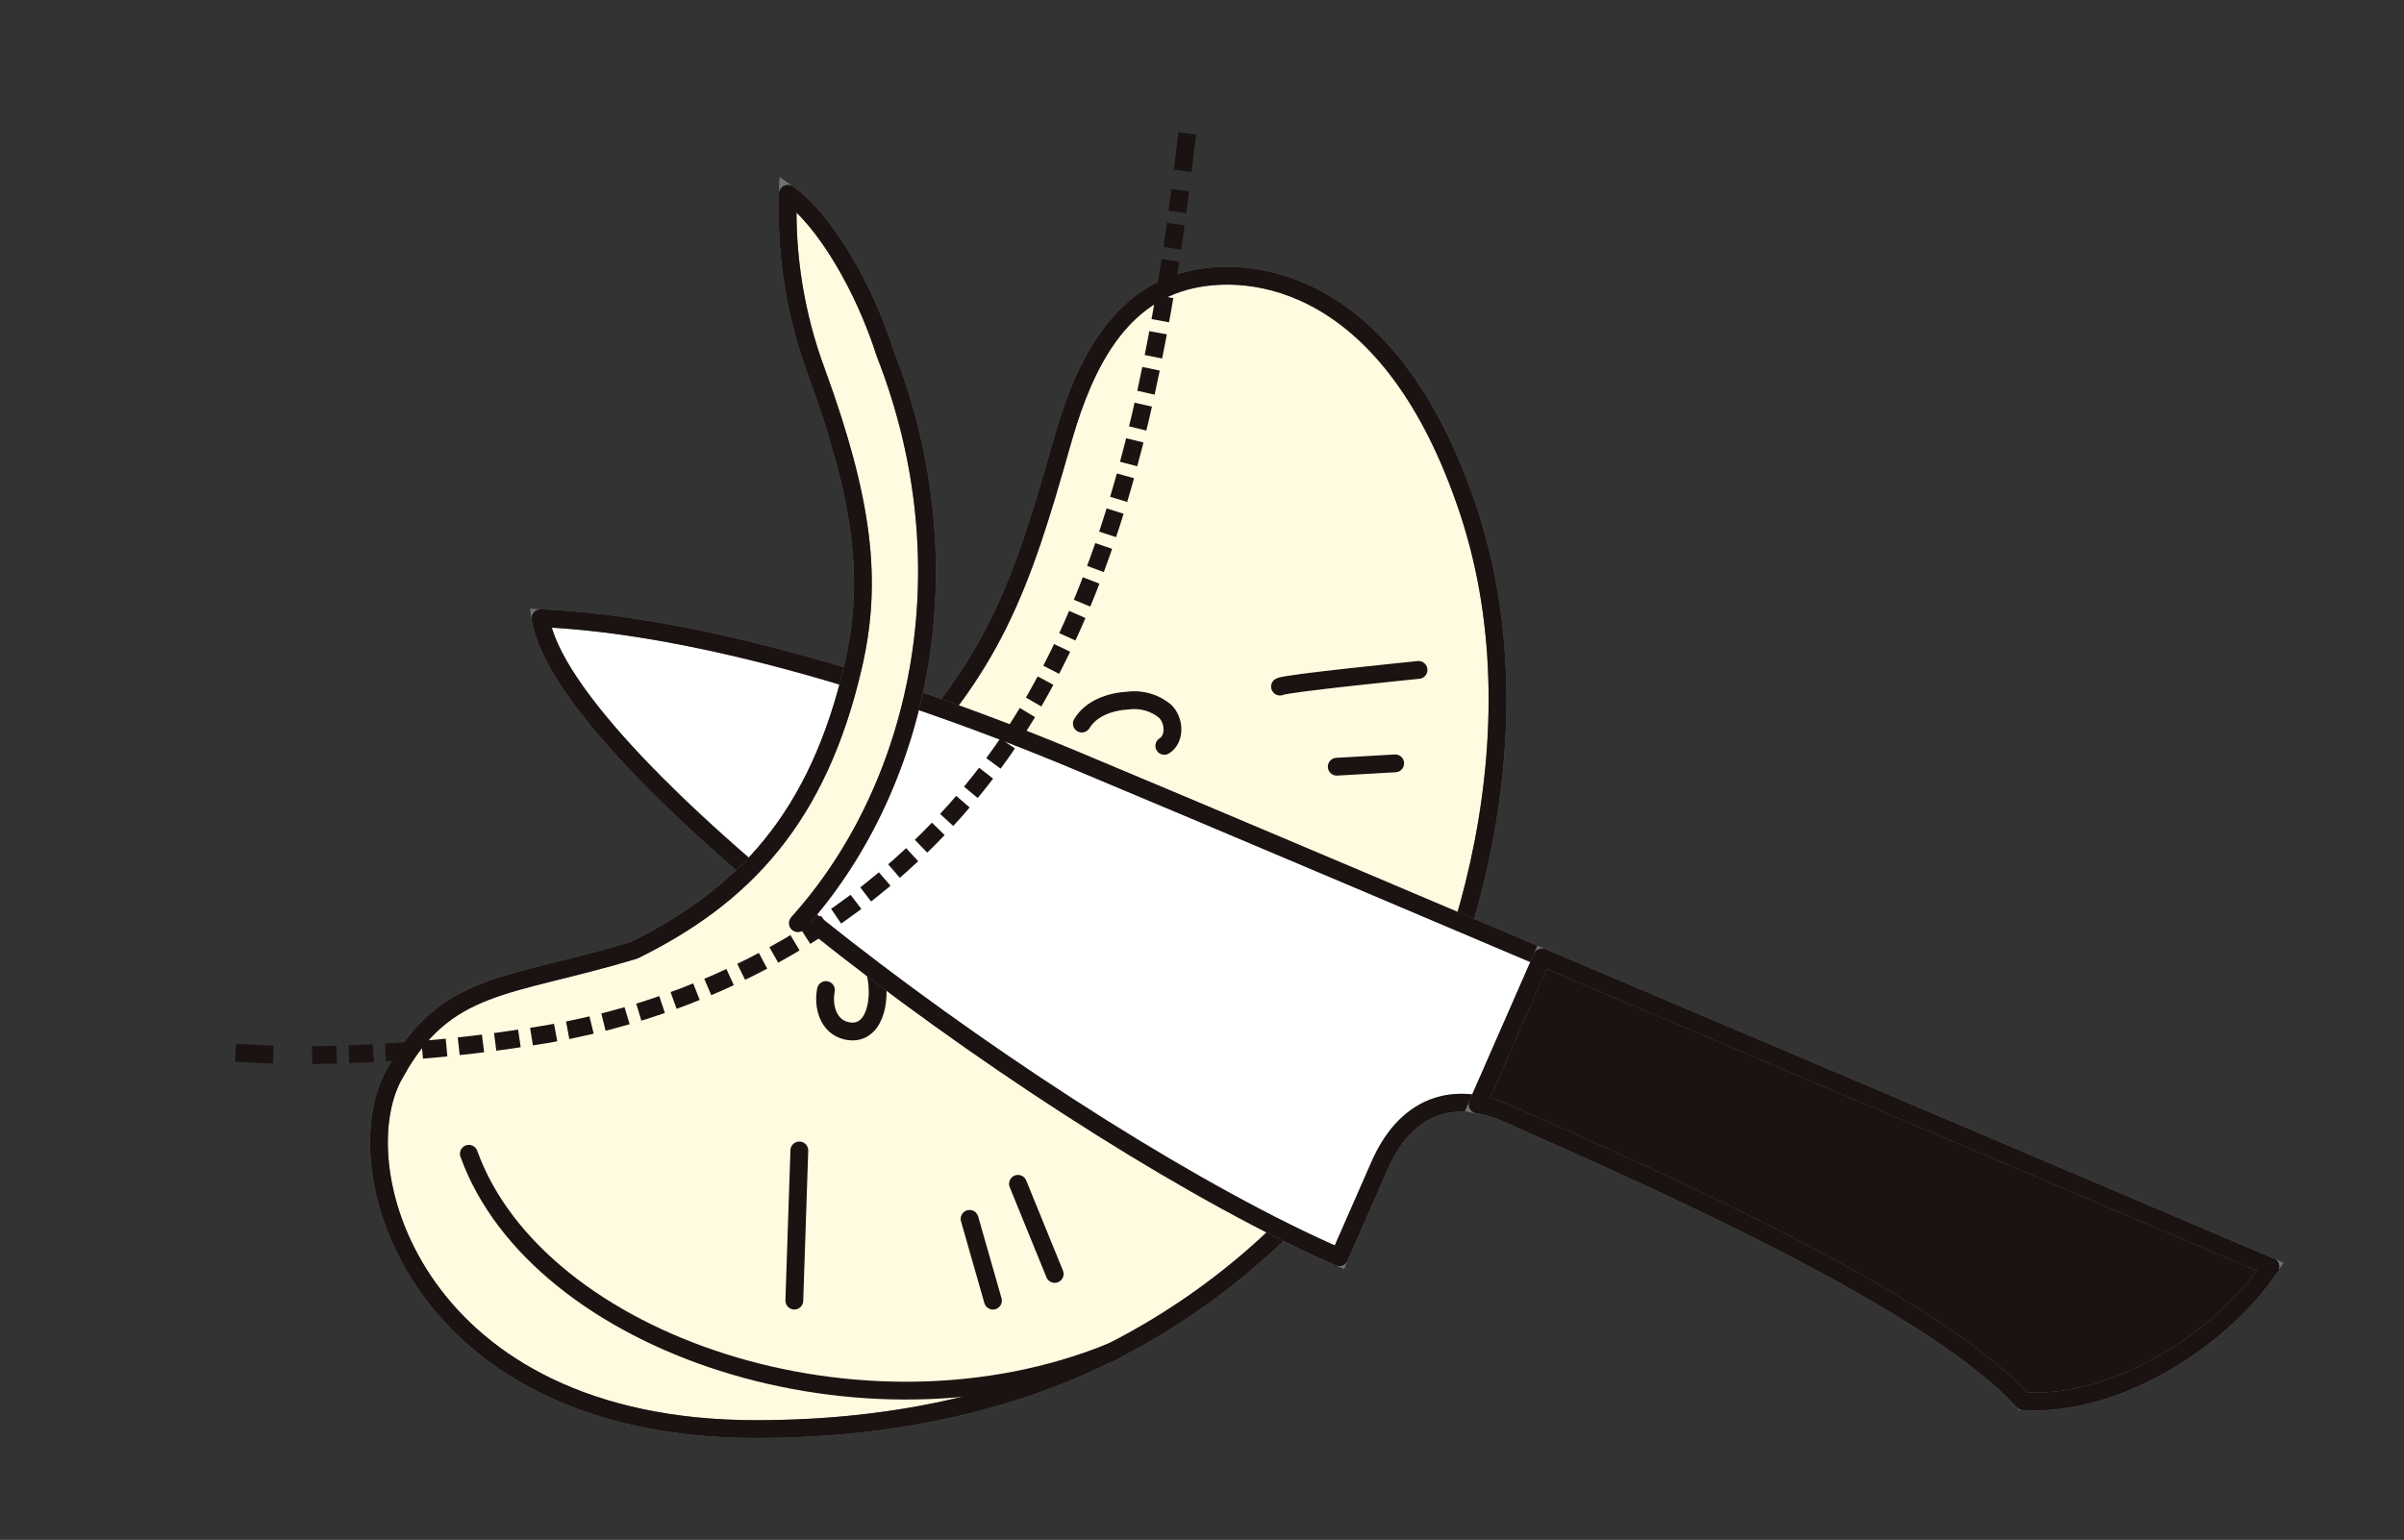 <?xml version="1.0" encoding="UTF-8"?>
<svg id="_レイヤー_1" xmlns="http://www.w3.org/2000/svg" xmlns:xlink="http://www.w3.org/1999/xlink" version="1.1" viewBox="0 0 270 173">
  <rect x="0" y="0" width="270" height="173" fill="#333333" stroke="none"/>
  <!-- Generator: Adobe Illustrator 29.1.0, SVG Export Plug-In . SVG Version: 2.1.0 Build 142)  -->
  <defs>
    <style>
      .st0, .st1, .st2, .st3 {
        fill: none;
      }

      .st1, .st4, .st2, .st5, .st3, .st6 {
        stroke-width: 2px;
      }

      .st1, .st2, .st3 {
        stroke: #1a1311;
        stroke-linejoin: round;
      }

      .st4 {
        fill: #1a1311;
      }

      .st4, .st5, .st6 {
        stroke: #707070;
      }

      .st2 {
        stroke-dasharray: 2.749 1.375;
      }

      .st5 {
        fill: #fffbe0;
      }

      .st3 {
        stroke-linecap: round;
      }

      .st7 {
        clip-path: url(#clippath);
      }

      .st6 {
        fill: #fff;
      }
    </style>
    <clipPath id="clippath">
      <rect class="st0" x="26.383" y="14.858" width="231.25" height="148.348"/>
    </clipPath>
  </defs>
  <g class="st7">
    <g id="_グループ_137">
      <g id="_グループ_140">
        <path id="_パス_405" class="st5" d="M254.168,141.963l-4.085-1.737-5.177-2.2c-.114-.048-.222-.1-.34-.143-.877-.371-1.8-.764-2.77-1.178l-4.066-1.728-.073-.032c-2.284-.975-4.749-2.02-7.366-3.132-.556-.238-1.115-.476-1.687-.718-.191-.083-.384-.165-.572-.245-1.334-.565-2.694-1.147-4.094-1.741l-3.38-1.436c-9.51-4.043-20.2-8.586-31.042-13.188l-7.541-3.2-3.192-1.353c-1.089-.464-2.185-.927-3.272-1.391-3.786-1.6-7.525-3.192-11.184-4.742,4.228-14.106,5.717-30.9.613-46.336-8.621-26.056-24.369-27.933-31.868-25.868-8.504,2.332-11.884,11.346-13.866,18.363-3.538,12.549-6.29,20.916-13.154,29.765-1.193-.425-2.39-.842-3.589-1.251,2.947-12.954,1.876-26.498-3.068-38.828-2.327-7.328-6.791-15.011-10.898-17.87-.263,6.865.843,13.714,3.253,20.148,5.25,14.436,6.257,23.314,4.12,32.7-.121.553-.267,1.074-.4,1.607-14.272-4.355-26.05-6.433-34.757-6.775,1,6.556,10.463,17.089,23.432,28.25-3.766,3.726-8.136,6.787-12.925,9.053-14.245,4.31-21.182,3.373-26.992,14.058s2.624,39.739,40.676,39.739c16.647,0,29.743-3.551,40.089-8.741,6.988-3.52,13.377-8.121,18.931-13.633,2.14,1.081,4.311,2.102,6.508,3.062,0,0,3.116-7.105,4.514-10.3,2.6-5.921,6.794-7.617,11.019-6.889l-.013.029c1.136.189,2.243.523,3.294.994,2.055.934,4.993,2.23,8.49,3.8l1.791.807c5.5,2.484,12.118,5.552,18.734,8.9,1.471.743,2.944,1.5,4.4,2.271,2.867,1.508,5.7,3.079,8.497,4.713,6.108,3.589,11.47,7.258,14.957,10.711.391.384.753.762,1.1,1.14,10.526.711,22.482-7.109,27.764-15.1l-.81-.346"/>
        <path id="_パス_406" class="st3" d="M254.168,141.963l-4.085-1.737-5.177-2.2c-.114-.048-.222-.1-.34-.143-.877-.371-1.8-.764-2.77-1.178l-4.066-1.728-.073-.032c-2.284-.975-4.749-2.02-7.366-3.132-.556-.238-1.115-.476-1.687-.718-.191-.083-.384-.165-.572-.245-1.334-.565-2.694-1.147-4.094-1.741l-3.38-1.436c-9.51-4.043-20.2-8.586-31.042-13.188l-7.541-3.2-3.192-1.353c-1.089-.464-2.185-.927-3.272-1.391-3.786-1.6-7.525-3.192-11.184-4.742,4.228-14.106,5.717-30.9.613-46.336-8.621-26.056-24.369-27.933-31.868-25.868-8.504,2.332-11.884,11.346-13.866,18.363-3.538,12.549-6.29,20.916-13.154,29.765-1.193-.425-2.39-.842-3.589-1.251,2.947-12.954,1.876-26.498-3.068-38.828-2.327-7.328-6.791-15.011-10.898-17.87-.263,6.865.843,13.714,3.253,20.148,5.25,14.436,6.257,23.314,4.12,32.7-.121.553-.267,1.074-.4,1.607-14.272-4.355-26.05-6.433-34.757-6.775,1,6.556,10.463,17.089,23.432,28.25-3.766,3.726-8.136,6.787-12.925,9.053-14.245,4.31-21.182,3.373-26.992,14.058s2.624,39.739,40.676,39.739c16.647,0,29.743-3.551,40.089-8.741,6.988-3.52,13.377-8.121,18.931-13.633,2.14,1.081,4.311,2.102,6.508,3.062,0,0,3.116-7.105,4.514-10.3,2.6-5.921,6.794-7.617,11.019-6.889l-.013.029c1.136.189,2.243.523,3.294.994h0c2.055.934,4.993,2.23,8.49,3.8l1.791.807c5.5,2.484,12.118,5.552,18.734,8.9,1.471.743,2.944,1.5,4.4,2.271,2.867,1.508,5.7,3.079,8.497,4.713,6.108,3.589,11.47,7.258,14.957,10.711.391.384.753.762,1.1,1.14,10.526.711,22.482-7.109,27.764-15.1l-.811-.355 0-0Z"/>
        <path id="_パス_407" class="st5" d="M71.217,106.758c-14.251,4.31-21.183,3.373-26.993,14.058s2.624,39.739,40.676,39.739c16.647,0,29.743-3.551,40.089-8.741,11.108-5.671,20.695-13.922,27.958-24.061,10.495-14.246,20.618-44.24,12-70.3s-24.372-27.925-31.871-25.863c-8.51,2.341-11.89,11.352-13.871,18.368-4.5,15.936-7.687,25.118-19.684,37.116s-15.345,15.761-28.304,19.684"/>
        <path id="_パス_408" class="st3" d="M71.217,106.758c-14.251,4.31-21.183,3.373-26.993,14.058s2.624,39.739,40.676,39.739c16.647,0,29.743-3.551,40.089-8.741,11.108-5.671,20.695-13.922,27.958-24.061,10.495-14.246,20.618-44.24,12-70.3s-24.372-27.925-31.871-25.863c-8.51,2.341-11.89,11.352-13.871,18.368-4.5,15.936-7.687,25.118-19.684,37.116s-15.345,15.761-28.304,19.684h0Z"/>
        <path id="_パス_409" class="st3" d="M124.986,151.814c-28.088,11.552-64.641-.822-72.328-22.19"/>
        <path id="_線_12" class="st3" d="M89.775,129.251l-.562,16.87"/>
        <path id="_線_13" class="st3" d="M108.896,136.936l2.624,9.186"/>
        <path id="_線_14" class="st3" d="M114.332,133l4.123,10.123"/>
        <path id="_線_15" class="st3" d="M150.135,86.137l6.562-.375"/>
        <path id="_パス_410" class="st3" d="M143.761,77.138c.562-.375,15.558-1.874,15.558-1.874"/>
        <path id="_パス_411" class="st3" d="M92.765,111.23c-.356,1.779.226,4.091,2.284,4.571,3.049.712,4.015-3.148,3.3-6.4"/>
        <path id="_パス_412" class="st3" d="M121.505,81.292c1.032-1.725,3.176-2.468,5.184-2.586,1.496-.199,3.008.236,4.17,1.2,1.062,1.048,1.167,3.094-.091,3.891"/>
        <path id="_パス_413" class="st6" d="M254.981,142.311s-108.122-46.025-134.111-56.863-46.711-15.459-60.16-15.993c2.528,16.526,58.677,58.286,89.719,71.788l4.517-10.3c3.272-7.464,9.091-8.23,14.3-5.867,10.968,4.977,47.1,20.26,57.968,32.341,10.53.711,22.485-7.105,27.768-15.1"/>
        <path id="_パス_414" class="st3" d="M254.981,142.311s-108.122-46.025-134.111-56.863-46.711-15.459-60.16-15.993c2.528,16.526,58.677,58.286,89.719,71.788l4.517-10.3c3.272-7.464,9.091-8.23,14.3-5.867,10.968,4.977,47.1,20.26,57.968,32.341,10.529.71,22.489-7.108,27.767-15.106h-0Z"/>
        <path id="_パス_415" class="st4" d="M254.98,142.311s-43.375-18.465-81.787-34.756l-7.242,16.523c1.136.189,2.243.523,3.294.994,10.966,4.978,47.095,20.259,57.966,32.342,10.53.711,22.485-7.109,27.768-15.1"/>
        <path id="_パス_416" class="st3" d="M254.98,142.311s-43.375-18.465-81.787-34.756l-7.242,16.523c1.136.189,2.243.523,3.294.994,10.966,4.978,47.095,20.259,57.966,32.342,10.532.711,22.487-7.109,27.77-15.103h-.001Z"/>
        <path id="_パス_417" class="st5" d="M44.224,120.815c5.81-10.685,12.747-9.748,26.993-14.058,12.184-6,20.7-14.764,24.655-32.138,2.13-9.38,1.124-18.261-4.123-32.694-2.41-6.435-3.516-13.285-3.256-20.151,4.11,2.862,8.579,10.545,10.9,17.87,9.644,24.54,3.59,49.268-9.786,64.076"/>
        <path id="_パス_418" class="st3" d="M44.224,120.815c5.81-10.685,12.747-9.748,26.993-14.058,12.184-6,20.7-14.764,24.655-32.138,2.13-9.38,1.124-18.261-4.123-32.694-2.41-6.435-3.516-13.285-3.256-20.151,4.11,2.862,8.579,10.545,10.9,17.87,9.644,24.54,3.59,49.268-9.786,64.076"/>
        <path id="_パス_419" class="st1" d="M26.456,118.268c1.417.099,2.828.17,4.234.216"/>
        <path id="_パス_420" class="st2" d="M35.06,118.545c8.155-.104,16.292-.785,24.35-2.039,23.719-3.481,44.98-17.082,56.919-38.052,8.076-14.192,11.983-30.36,14.673-46.34.6-3.573,1.1-7.163,1.556-10.755"/>
        <path id="_パス_421" class="st1" d="M132.828,19.196c.175-1.404.347-2.807.518-4.209"/>
      </g>
    </g>
  </g>
</svg>